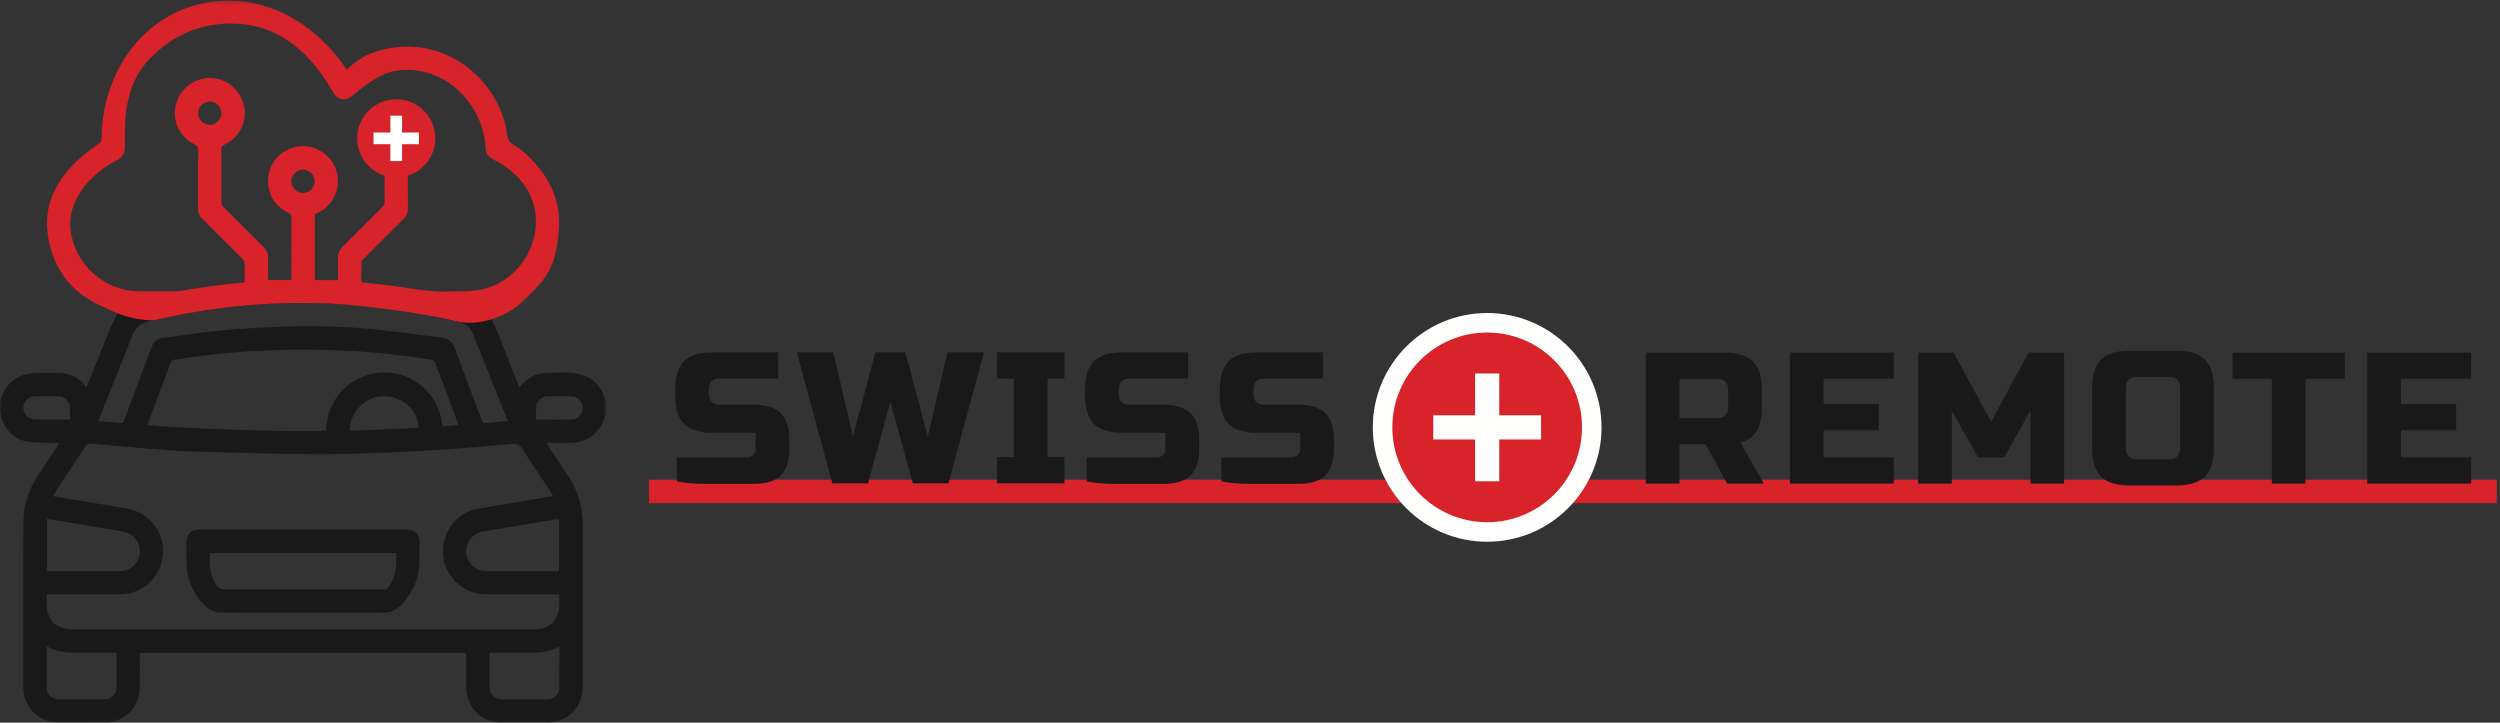 <svg width="640px" height="185px" viewBox="0 0 640 185" version="1.1" xmlns="http://www.w3.org/2000/svg" xmlns:xlink="http://www.w3.org/1999/xlink">
    <rect x="0" y="0" width="640" height="185" fill="#333333" stroke="none"/>
    <defs>
        <polygon id="path-1" points="0.06 0.164 155.17 0.164 155.17 184.94 0.06 184.94"></polygon>
    </defs>
    <g id="Page-1" stroke="none" stroke-width="1" fill="none" fill-rule="evenodd">
        <g id="SwissRemote2_black_no_solgan">
            <g id="Group-5">
                <mask id="mask-2" fill="white">
                    <use xlink:href="#path-1"></use>
                </mask>
                <g id="Clip-2"></g>
                <path d="M146.522,107.36 C143.797,107.456 141.067,107.396 138.338,107.401 C138.004,107.402 137.671,107.401 137.24,107.401 C137.24,106.264 137.205,105.272 137.248,104.283 C137.316,102.711 138.555,101.475 140.137,101.444 C142.183,101.404 144.23,101.404 146.276,101.446 C147.848,101.478 149.103,102.759 149.167,104.292 C149.231,105.823 148.067,107.305 146.522,107.36 Z M140.104,124.557 C140.599,125.305 141.037,126.09 141.59,127.006 C140.103,127.26 138.745,127.495 137.386,127.725 C132.22,128.598 127.034,129.373 121.891,130.369 C116.816,131.352 113.198,136.256 113.386,141.576 C113.567,146.722 117.583,151.249 122.639,151.983 C123.373,152.089 124.12,152.15 124.861,152.152 C130.61,152.165 136.359,152.159 142.108,152.159 L143.152,152.159 C143.152,153.477 143.292,154.729 143.124,155.939 C142.693,159.058 140.23,161.107 137.045,161.109 C126.044,161.118 115.043,161.113 104.042,161.113 C75.546,161.113 47.049,161.113 18.553,161.113 C14.339,161.113 11.932,158.689 11.932,154.45 C11.932,153.736 11.932,153.022 11.932,152.16 L13.032,152.16 C18.905,152.159 24.779,152.172 30.652,152.155 C36.97,152.137 41.912,147.042 41.757,140.737 C41.628,135.481 37.651,131.021 32.347,130.151 C26.288,129.158 20.233,128.145 14.176,127.137 C14.027,127.113 13.885,127.049 13.6,126.959 C14.046,126.202 14.429,125.477 14.879,124.796 C17.226,121.248 19.603,117.721 21.931,114.161 C22.283,113.624 22.669,113.517 23.24,113.569 C27.6,113.963 31.959,114.372 36.323,114.716 C40.471,115.043 44.621,115.433 48.777,115.557 C59.863,115.888 70.953,116.278 82.041,116.284 C90.672,116.289 99.31,115.877 107.932,115.422 C115.589,115.017 123.234,114.354 130.872,113.667 C132.324,113.536 133.08,113.857 133.842,115.079 C135.844,118.292 138.015,121.399 140.104,124.557 Z M143.103,132.881 L143.103,146.116 C143.053,146.129 142.94,146.184 142.827,146.184 C136.647,146.188 130.466,146.213 124.286,146.175 C121.765,146.159 119.668,144.183 119.359,141.691 C119.057,139.262 120.621,136.89 123.029,136.22 C123.861,135.989 124.731,135.893 125.587,135.749 C131.027,134.838 136.468,133.93 141.909,133.025 C142.268,132.965 142.631,132.937 143.103,132.881 Z M143.201,175.801 C143.195,177.762 141.959,179.007 140.007,179.012 C136.19,179.022 132.372,179.022 128.555,179.013 C126.54,179.008 125.31,177.773 125.304,175.762 C125.296,172.91 125.302,170.059 125.302,167.078 L126.338,167.078 C129.349,167.079 132.36,167.03 135.37,167.093 C138.068,167.15 140.686,166.918 143.156,165.463 C143.178,165.799 143.203,166.004 143.203,166.209 C143.205,169.407 143.211,172.604 143.201,175.801 Z M29.829,175.907 C29.816,177.741 28.552,179.004 26.715,179.011 C22.804,179.027 18.894,179.028 14.983,179.01 C13.367,179.002 11.995,177.846 11.966,176.305 C11.898,172.74 11.944,169.173 11.944,165.422 C14.52,166.974 17.184,167.139 19.912,167.092 C23.169,167.036 26.427,167.079 29.744,167.079 C29.776,167.306 29.83,167.509 29.83,167.712 C29.836,170.443 29.848,173.175 29.829,175.907 Z M12.011,132.842 C13.442,133.075 14.773,133.286 16.102,133.508 C21.299,134.375 26.499,135.22 31.689,136.125 C34.253,136.572 36.004,138.952 35.789,141.539 C35.58,144.052 33.453,146.152 30.91,146.171 C24.73,146.217 18.55,146.189 12.37,146.188 C12.253,146.188 12.136,146.159 12.011,146.142 L12.011,132.842 Z M8.826,107.384 C7.223,107.359 5.965,105.984 5.967,104.413 C5.97,102.833 7.218,101.485 8.829,101.447 C10.905,101.398 12.984,101.4 15.06,101.449 C16.513,101.483 17.726,102.636 17.872,104.071 C17.947,104.808 17.896,105.558 17.9,106.302 C17.902,106.635 17.9,106.969 17.9,107.397 C14.776,107.397 11.8,107.43 8.826,107.384 Z M107.227,109.529 C101.365,109.781 95.5,110.033 89.555,110.288 C89.529,105.501 93.509,101.489 98.143,101.425 C102.9,101.36 107.098,105.014 107.227,109.529 Z M106.277,97.613 C103.249,95.695 99.913,95.018 96.378,95.49 C89.836,96.363 83.721,101.836 83.471,110.201 C80.507,110.824 42.571,109.641 37.808,108.765 C37.889,108.471 37.947,108.175 38.051,107.896 C39.917,102.903 41.791,97.914 43.653,92.919 C43.838,92.422 44.059,92.155 44.67,92.059 C56.943,90.129 69.293,89.298 81.707,89.536 C91.372,89.721 100.99,90.531 110.534,92.108 C110.845,92.159 111.255,92.471 111.365,92.758 C113.32,97.883 115.236,103.022 117.157,108.161 C117.229,108.354 117.254,108.565 117.318,108.839 C115.957,108.942 114.665,109.039 113.292,109.143 C112.719,104.185 110.48,100.276 106.277,97.613 Z M27.673,101.419 C29.767,96.183 31.888,90.956 33.948,85.706 C34.668,83.87 35.891,82.832 37.829,82.365 C44.438,80.769 51.109,79.521 57.858,78.734 C66.508,77.725 75.185,77.351 83.899,77.695 C95.255,78.143 106.438,79.726 117.478,82.403 C119.255,82.834 120.425,83.818 121.102,85.528 C124.022,92.904 126.983,100.263 129.986,107.77 C127.921,107.96 125.936,108.171 123.944,108.286 C123.736,108.298 123.408,107.778 123.284,107.449 C120.971,101.333 118.663,95.216 116.397,89.083 C115.834,87.56 114.863,86.656 113.242,86.453 C107.919,85.787 102.605,85.029 97.271,84.463 C89.293,83.616 81.277,83.34 73.262,83.587 C67.586,83.762 61.908,84.123 56.253,84.64 C51.407,85.082 46.596,85.886 41.763,86.479 C40.218,86.669 39.314,87.473 38.786,88.894 C36.5,95.051 34.185,101.198 31.878,107.349 C31.76,107.666 31.628,107.978 31.481,108.347 C29.388,108.155 27.323,107.965 25.147,107.765 C26.009,105.599 26.838,103.508 27.673,101.419 Z M148.601,95.84 C145.436,95.047 142.17,95.385 138.96,95.595 C136.53,95.755 134.607,97.116 132.992,99.136 C132.754,98.565 132.582,98.137 132.4,97.714 C129.865,91.81 127.99,85.623 124.869,79.918 C124.866,79.919 122.285,77.88 120.464,76.988 C119.42,76.477 106.701,75.096 102.006,74.374 C98.88,73.894 95.765,73.642 92.493,73.258 C92.493,73.204 67.648,72.904 61.135,73.015 C60.374,73.028 45.504,75.371 45.197,75.372 C41.965,75.377 39.061,75.575 35.83,75.538 C35.498,75.534 30.043,79.859 30.277,79.934 C29.596,81.269 28.861,82.494 28.324,83.8 C26.46,88.329 24.666,92.886 22.844,97.432 C22.63,97.966 22.402,98.494 22.134,99.136 C20.507,97.06 18.503,95.707 16.012,95.565 C13.139,95.402 10.217,95.35 7.368,95.684 C3.307,96.159 0.181,99.856 0.009,103.871 C-0.176,108.192 2.469,112.035 6.588,112.973 C8.462,113.4 10.466,113.27 12.412,113.36 C13.319,113.402 14.23,113.367 15.27,113.367 C15.004,113.792 14.847,114.054 14.677,114.309 C12.975,116.867 11.249,119.41 9.573,121.986 C7.323,125.446 6.016,129.262 5.996,133.382 C5.928,147.679 5.95,161.977 5.981,176.275 C5.991,180.962 9.998,184.928 14.692,184.972 C18.825,185.01 22.958,185.009 27.091,184.972 C31.267,184.934 35.003,181.778 35.598,177.638 C35.869,175.746 35.761,173.798 35.794,171.876 C35.82,170.302 35.799,168.727 35.799,167.143 L119.337,167.143 C119.337,170.001 119.336,172.795 119.338,175.588 C119.341,181.131 123.163,184.975 128.681,184.982 C132.441,184.986 136.201,184.986 139.962,184.982 C145.289,184.976 149.168,181.082 149.169,175.733 C149.171,161.902 149.172,148.07 149.168,134.238 C149.167,129.776 147.948,125.661 145.521,121.921 C143.831,119.317 142.085,116.749 140.368,114.163 C140.221,113.942 140.098,113.704 139.901,113.366 C142.132,113.366 144.238,113.385 146.342,113.362 C150.814,113.313 154.497,109.947 155.101,105.381 C155.655,101.187 152.828,96.899 148.601,95.84 L148.601,95.84 Z" id="Fill-1" fill="#1A1919" mask="url(#mask-2)"></path>
                <path d="M101.428,141.589 C85.459,141.589 69.603,141.589 53.7,141.589 C53.7,142.461 53.699,143.266 53.7,144.071 C53.703,146.329 54.878,150.861 57.163,150.862 C70.708,150.862 84.254,150.862 97.799,150.862 C98.078,150.862 98.359,150.873 98.637,150.852 C100.13,150.739 101.333,146.204 101.417,144.711 C101.474,143.692 101.428,142.669 101.428,141.589 Z M77.62,135.556 C86.413,135.556 95.206,135.555 103.999,135.557 C106.224,135.557 107.422,136.726 107.395,138.928 C107.366,141.348 107.503,143.796 107.183,146.179 C106.635,150.26 102.842,156.806 98.721,156.814 C84.615,156.843 70.508,156.848 56.402,156.812 C51.763,156.8 47.815,149.424 47.743,144.788 C47.712,142.769 47.728,140.748 47.736,138.728 C47.744,136.774 48.978,135.558 50.96,135.557 C59.847,135.553 68.733,135.555 77.62,135.556 L77.62,135.556 Z" id="Fill-3" fill="#1A1919" mask="url(#mask-2)"></path>
                <path d="M53.706,31.965 C52.061,31.968 50.686,30.565 50.719,28.917 C50.751,27.304 52.126,25.976 53.74,26 C55.351,26.024 56.692,27.391 56.682,28.999 C56.673,30.611 55.317,31.962 53.706,31.965 Z M98.454,35.775 C98.459,34.157 99.801,32.811 101.419,32.802 C103.028,32.793 104.393,34.134 104.417,35.746 C104.441,37.354 103.104,38.737 101.497,38.768 C99.85,38.799 98.449,37.421 98.454,35.775 Z M29.699,41.169 C31.422,40.3 32.067,39.119 32.005,37.168 C31.725,28.455 32.628,20.627 38.825,14.517 C44.52,8.903 51.485,5.957 59.461,6.028 C71.081,6.131 79.06,13.064 84.968,23.096 C85.063,23.256 85.145,23.423 85.236,23.586 C86.366,25.606 88.365,26.006 90.149,24.526 C93.077,22.094 97.21,18.888 100.961,18.198 C109.918,16.551 118.508,21.689 122.35,30.016 C123.523,32.559 124.176,35.219 124.344,38 C124.426,39.358 125.106,40.224 126.281,40.83 C131.657,43.6 135.817,47.76 136.918,53.714 C138.638,63.012 132.178,72.462 122.883,74.188 C121.579,74.43 120.235,74.484 118.906,74.567 C118.009,74.623 117.102,74.531 116.204,74.586 C111.426,74.88 106.744,74.123 102.049,73.402 C98.923,72.921 95.765,72.642 92.493,72.258 C92.493,70.546 92.472,68.786 92.517,67.028 C92.524,66.783 92.835,66.522 93.046,66.31 C96.424,62.92 99.797,59.525 103.201,56.161 C104.054,55.318 104.454,54.384 104.434,53.178 C104.387,50.475 104.432,47.77 104.407,45.066 C104.402,44.482 104.515,44.152 105.122,43.878 C109.303,41.99 111.354,37.323 109.961,33.003 C108.59,28.751 104.14,26.079 99.866,26.94 C95.226,27.875 92.088,31.872 92.52,36.485 C92.835,39.857 94.569,42.364 97.656,43.827 C98.297,44.13 98.485,44.466 98.47,45.147 C98.423,47.29 98.426,49.436 98.469,51.58 C98.482,52.231 98.264,52.667 97.813,53.113 C94.435,56.458 91.091,59.84 87.71,63.182 C86.881,64 86.477,64.909 86.507,66.081 C86.555,67.968 86.52,69.856 86.52,71.717 L80.616,71.717 L80.616,54.816 C82.211,54.174 83.631,53.208 84.699,51.771 C87.108,48.529 87.127,44.161 84.738,41.015 C82.301,37.806 78.145,36.595 74.407,38.004 C70.683,39.408 68.281,43.098 68.651,47.091 C68.971,50.547 70.78,53.053 73.931,54.54 C74.37,54.748 74.602,54.928 74.6,55.473 C74.576,61.223 74.586,65.298 74.584,71.047 C74.584,71.228 74.554,71.409 74.528,71.703 L68.661,71.703 C68.65,71.525 68.62,71.256 68.62,70.987 C68.615,69.309 68.592,67.63 68.626,65.952 C68.648,64.887 68.282,64.038 67.53,63.291 C64.113,59.897 60.722,56.475 57.297,53.088 C56.837,52.633 56.658,52.182 56.669,51.543 C56.706,49.399 56.702,40.451 56.673,38.307 C56.664,37.689 56.793,37.337 57.431,37.05 C60.986,35.452 63.153,31.546 62.598,27.879 C61.969,23.724 58.989,20.677 54.96,20.07 C50.741,19.434 46.549,22.044 45.195,26.149 C43.829,30.293 45.661,34.89 49.553,36.83 C50.455,37.28 50.783,37.749 50.748,38.768 C50.659,41.345 50.742,50.73 50.707,53.309 C50.692,54.409 51.056,55.28 51.834,56.051 C55.253,59.444 58.643,62.866 62.066,66.255 C62.499,66.685 62.68,67.112 62.665,67.717 C62.627,69.231 62.652,70.746 62.652,72.248 C59.201,72.659 55.843,73.027 52.495,73.469 C50.375,73.749 48.27,74.142 46.157,74.478 C45.852,74.527 45.543,74.573 45.235,74.574 C42.004,74.578 38.771,74.604 35.54,74.566 C26.618,74.464 19.111,67.69 18.055,58.822 C17.172,51.402 23.071,44.512 29.699,41.169 Z M77.611,49.394 C76.001,49.415 74.621,48.083 74.586,46.476 C74.551,44.821 75.915,43.428 77.57,43.429 C79.178,43.43 80.536,44.78 80.55,46.392 C80.564,48 79.218,49.374 77.611,49.394 Z M39.388,82.012 C44.327,80.842 50.572,79.604 57.858,78.734 C63.983,78.003 72.786,77.256 83.899,77.695 C92.529,78.035 108.518,80.166 116.516,82.173 C124.808,84.253 132.227,78.614 132.793,78.088 C139.86,71.52 142.19,68.998 143.061,59.034 C143.792,50.667 139.955,43.959 133.614,38.497 C132.564,37.593 131.014,37.093 130.312,36.007 C129.609,34.92 129.755,33.313 129.396,31.969 C125.32,16.704 109.809,8.054 95.035,13.643 C93.197,14.338 90.699,15.902 88.815,17.841 C88.689,17.97 88.556,17.504 88.417,17.303 C79.941,5.061 66.292,-2.286 51.698,0.913 C35.857,4.384 26.113,19.264 25.996,35.423 C25.99,36.155 25.712,36.495 25.147,36.878 C16.817,42.522 10.815,50.084 12.236,60.021 C13.384,68.042 17.455,73.828 24.007,77.39 C25.627,78.271 29.857,80.118 30.128,80.224 C33.093,81.377 36.273,82.012 39.388,82.012 L39.388,82.012 Z" id="Fill-4" fill="#D8232A" mask="url(#mask-2)"></path>
            </g>
            <line x1="166.136" y1="125.803" x2="639.189" y2="125.803" id="Fill-6" fill="#1A1919"></line>
            <line x1="166.136" y1="125.803" x2="639.189" y2="125.803" id="Stroke-7" stroke="#D8232A" stroke-width="6"></line>
            <path d="M407.493,109.409 C407.493,124.197 395.504,136.186 380.716,136.186 C365.927,136.186 353.939,124.197 353.939,109.409 C353.939,94.62 365.927,82.632 380.716,82.632 C395.504,82.632 407.493,94.62 407.493,109.409" id="Fill-9" fill="#D8232A"></path>
            <path d="M407.493,109.409 C407.493,124.197 395.504,136.186 380.716,136.186 C365.927,136.186 353.939,124.197 353.939,109.409 C353.939,94.62 365.927,82.632 380.716,82.632 C395.504,82.632 407.493,94.62 407.493,109.409 Z" id="Stroke-10" stroke="#FFFFFE" stroke-width="5"></path>
            <polygon id="Fill-11" fill="#FFFFFE" points="366.92 112.501 394.512 112.501 394.512 106.316 366.92 106.316"></polygon>
            <polygon id="Fill-12" fill="#FFFFFE" points="377.623 123.205 383.808 123.205 383.808 95.613 377.623 95.613"></polygon>
            <path d="M442.408,99.843 C442.408,97.927 441.45,96.969 439.533,96.969 L429.951,96.969 L429.951,107.03 L439.533,107.03 C441.45,107.03 442.408,106.072 442.408,104.155 L442.408,99.843 Z M421.327,90.261 L441.45,90.261 C444.803,90.261 447.238,91.02 448.756,92.537 C450.273,94.054 451.032,96.489 451.032,99.843 L451.032,104.155 C451.032,106.807 450.592,108.867 449.715,110.336 C448.836,111.805 447.439,112.779 445.522,113.258 L451.511,123.799 L442.168,123.799 L436.658,113.737 L429.951,113.737 L429.951,123.799 L421.327,123.799 L421.327,90.261 L421.327,90.261 Z" id="Fill-13" fill="#1A1919"></path>
            <polyline id="Fill-14" fill="#1A1919" points="484.809 123.799 458.218 123.799 458.218 90.261 484.809 90.261 484.809 96.969 466.842 96.969 466.842 103.437 480.976 103.437 480.976 110.144 466.842 110.144 466.842 117.091 484.809 117.091 484.809 123.799"></polyline>
            <polyline id="Fill-15" fill="#1A1919" points="519.784 105.113 513.076 117.091 506.368 117.091 499.661 105.113 499.661 123.799 491.037 123.799 491.037 90.261 500.14 90.261 509.722 107.988 519.304 90.261 528.408 90.261 528.408 123.799 519.784 123.799 519.784 105.113"></polyline>
            <path d="M558.112,99.364 C558.112,97.448 557.154,96.489 555.237,96.489 L547.092,96.489 C545.176,96.489 544.218,97.448 544.218,99.364 L544.218,114.696 C544.218,116.612 545.176,117.57 547.092,117.57 L555.237,117.57 C557.154,117.57 558.112,116.612 558.112,114.696 L558.112,99.364 Z M566.736,114.696 C566.736,118.049 565.977,120.486 564.46,122.002 C562.943,123.52 560.508,124.278 557.154,124.278 L545.176,124.278 C541.822,124.278 539.386,123.52 537.87,122.002 C536.352,120.486 535.594,118.049 535.594,114.696 L535.594,99.364 C535.594,96.01 536.352,93.575 537.87,92.058 C539.386,90.541 541.822,89.782 545.176,89.782 L557.154,89.782 C560.508,89.782 562.943,90.541 564.46,92.058 C565.977,93.575 566.736,96.01 566.736,99.364 L566.736,114.696 L566.736,114.696 Z" id="Fill-16" fill="#1A1919"></path>
            <polyline id="Fill-17" fill="#1A1919" points="590.213 123.799 581.589 123.799 581.589 96.969 571.527 96.969 571.527 90.261 600.274 90.261 600.274 96.969 590.213 96.969 590.213 123.799"></polyline>
            <polyline id="Fill-18" fill="#1A1919" points="632.613 123.799 606.023 123.799 606.023 90.261 632.613 90.261 632.613 96.969 614.647 96.969 614.647 103.437 628.78 103.437 628.78 110.144 614.647 110.144 614.647 117.091 632.613 117.091 632.613 123.799"></polyline>
            <path d="M181.465,100.733 C181.465,102.65 182.424,103.608 184.34,103.608 L192.964,103.608 C196.094,103.608 198.394,104.331 199.863,105.776 C201.332,107.221 202.067,109.484 202.067,112.563 L202.067,114.92 C202.067,117.999 201.332,120.261 199.863,121.706 C198.394,123.152 196.094,123.874 192.964,123.874 C192.006,123.874 190.991,123.874 189.922,123.874 C188.851,123.874 187.766,123.874 186.664,123.874 C185.562,123.874 184.46,123.874 183.358,123.874 C182.256,123.874 181.209,123.874 180.219,123.874 C177.888,123.874 175.572,123.667 173.273,123.252 L173.273,117.119 C175.604,117.119 177.872,117.119 180.076,117.119 C181.96,117.119 183.909,117.119 185.921,117.119 C187.933,117.119 189.642,117.119 191.048,117.119 C191.782,117.119 192.365,116.916 192.796,116.509 C193.228,116.103 193.443,115.553 193.443,114.861 L193.443,110.795 L182.424,110.795 C179.07,110.795 176.634,110.036 175.117,108.519 C173.6,107.002 172.841,104.566 172.841,101.213 L172.841,99.775 C172.841,96.421 173.6,93.986 175.117,92.468 C176.634,90.952 179.07,90.193 182.424,90.193 L199.24,90.193 L199.24,96.901 L184.34,96.901 C182.424,96.901 181.465,97.859 181.465,99.775 L181.465,100.733" id="Fill-19" fill="#1A1919"></path>
            <polyline id="Fill-20" fill="#1A1919" points="231.772 90.193 237.521 111.753 242.552 90.193 251.895 90.193 242.792 123.731 233.688 123.731 227.939 102.889 222.19 123.731 213.087 123.731 203.984 90.193 213.326 90.193 218.357 111.753 224.106 90.193 231.772 90.193"></polyline>
            <polyline id="Fill-21" fill="#1A1919" points="272.496 123.731 255.248 123.731 255.248 117.023 259.56 117.023 259.56 96.901 255.248 96.901 255.248 90.193 272.496 90.193 272.496 96.901 268.184 96.901 268.184 117.023 272.496 117.023 272.496 123.731"></polyline>
            <path d="M286.391,100.733 C286.391,102.65 287.349,103.608 289.265,103.608 L297.889,103.608 C301.019,103.608 303.319,104.331 304.788,105.776 C306.257,107.221 306.992,109.484 306.992,112.563 L306.992,114.92 C306.992,117.999 306.257,120.261 304.788,121.706 C303.319,123.152 301.019,123.874 297.889,123.874 C296.931,123.874 295.917,123.874 294.847,123.874 C293.777,123.874 292.691,123.874 291.589,123.874 C290.487,123.874 289.385,123.874 288.283,123.874 C287.181,123.874 286.134,123.874 285.145,123.874 C282.813,123.874 280.498,123.667 278.198,123.252 L278.198,117.119 C280.529,117.119 282.797,117.119 285.001,117.119 C286.885,117.119 288.834,117.119 290.846,117.119 C292.859,117.119 294.567,117.119 295.973,117.119 C296.707,117.119 297.29,116.916 297.721,116.509 C298.153,116.103 298.368,115.553 298.368,114.861 L298.368,110.795 L287.349,110.795 C283.995,110.795 281.559,110.036 280.042,108.519 C278.525,107.002 277.767,104.566 277.767,101.213 L277.767,99.775 C277.767,96.421 278.525,93.986 280.042,92.468 C281.559,90.952 283.995,90.193 287.349,90.193 L304.166,90.193 L304.166,96.901 L289.265,96.901 C287.349,96.901 286.391,97.859 286.391,99.775 L286.391,100.733" id="Fill-22" fill="#1A1919"></path>
            <path d="M320.886,100.733 C320.886,102.65 321.844,103.608 323.761,103.608 L332.385,103.608 C335.515,103.608 337.815,104.331 339.284,105.776 C340.753,107.221 341.488,109.484 341.488,112.563 L341.488,114.92 C341.488,117.999 340.753,120.261 339.284,121.706 C337.815,123.152 335.515,123.874 332.385,123.874 C331.426,123.874 330.412,123.874 329.342,123.874 C328.272,123.874 327.187,123.874 326.085,123.874 C324.983,123.874 323.881,123.874 322.778,123.874 C321.677,123.874 320.63,123.874 319.64,123.874 C317.309,123.874 314.993,123.667 312.694,123.252 L312.694,117.119 C315.025,117.119 317.293,117.119 319.497,117.119 C321.381,117.119 323.33,117.119 325.342,117.119 C327.354,117.119 329.063,117.119 330.468,117.119 C331.203,117.119 331.786,116.916 332.217,116.509 C332.649,116.103 332.864,115.553 332.864,114.861 L332.864,110.795 L321.844,110.795 C318.491,110.795 316.055,110.036 314.538,108.519 C313.021,107.002 312.262,104.566 312.262,101.213 L312.262,99.775 C312.262,96.421 313.021,93.986 314.538,92.468 C316.055,90.952 318.491,90.193 321.844,90.193 L338.661,90.193 L338.661,96.901 L323.761,96.901 C321.844,96.901 320.886,97.859 320.886,99.775 L320.886,100.733" id="Fill-23" fill="#1A1919"></path>
            <path d="M111.442,35.423 C111.442,40.95 106.962,45.43 101.436,45.43 C95.909,45.43 91.429,40.95 91.429,35.423 C91.429,29.896 95.909,25.416 101.436,25.416 C106.962,25.416 111.442,29.896 111.442,35.423" id="Fill-24" fill="#D8232A"></path>
            <polygon id="Fill-25" fill="#FFFFFE" points="95.877 36.669 106.994 36.669 106.994 34.177 95.877 34.177"></polygon>
            <polygon id="Stroke-26" stroke="#FFFFFE" stroke-width="0.5" points="95.877 36.669 106.994 36.669 106.994 34.177 95.877 34.177"></polygon>
            <polygon id="Fill-27" fill="#FFFFFE" points="100.19 40.981 102.682 40.981 102.682 29.864 100.19 29.864"></polygon>
            <polygon id="Stroke-28" stroke="#FFFFFE" stroke-width="0.5" points="100.19 40.981 102.682 40.981 102.682 29.864 100.19 29.864"></polygon>
        </g>
    </g>
</svg>
